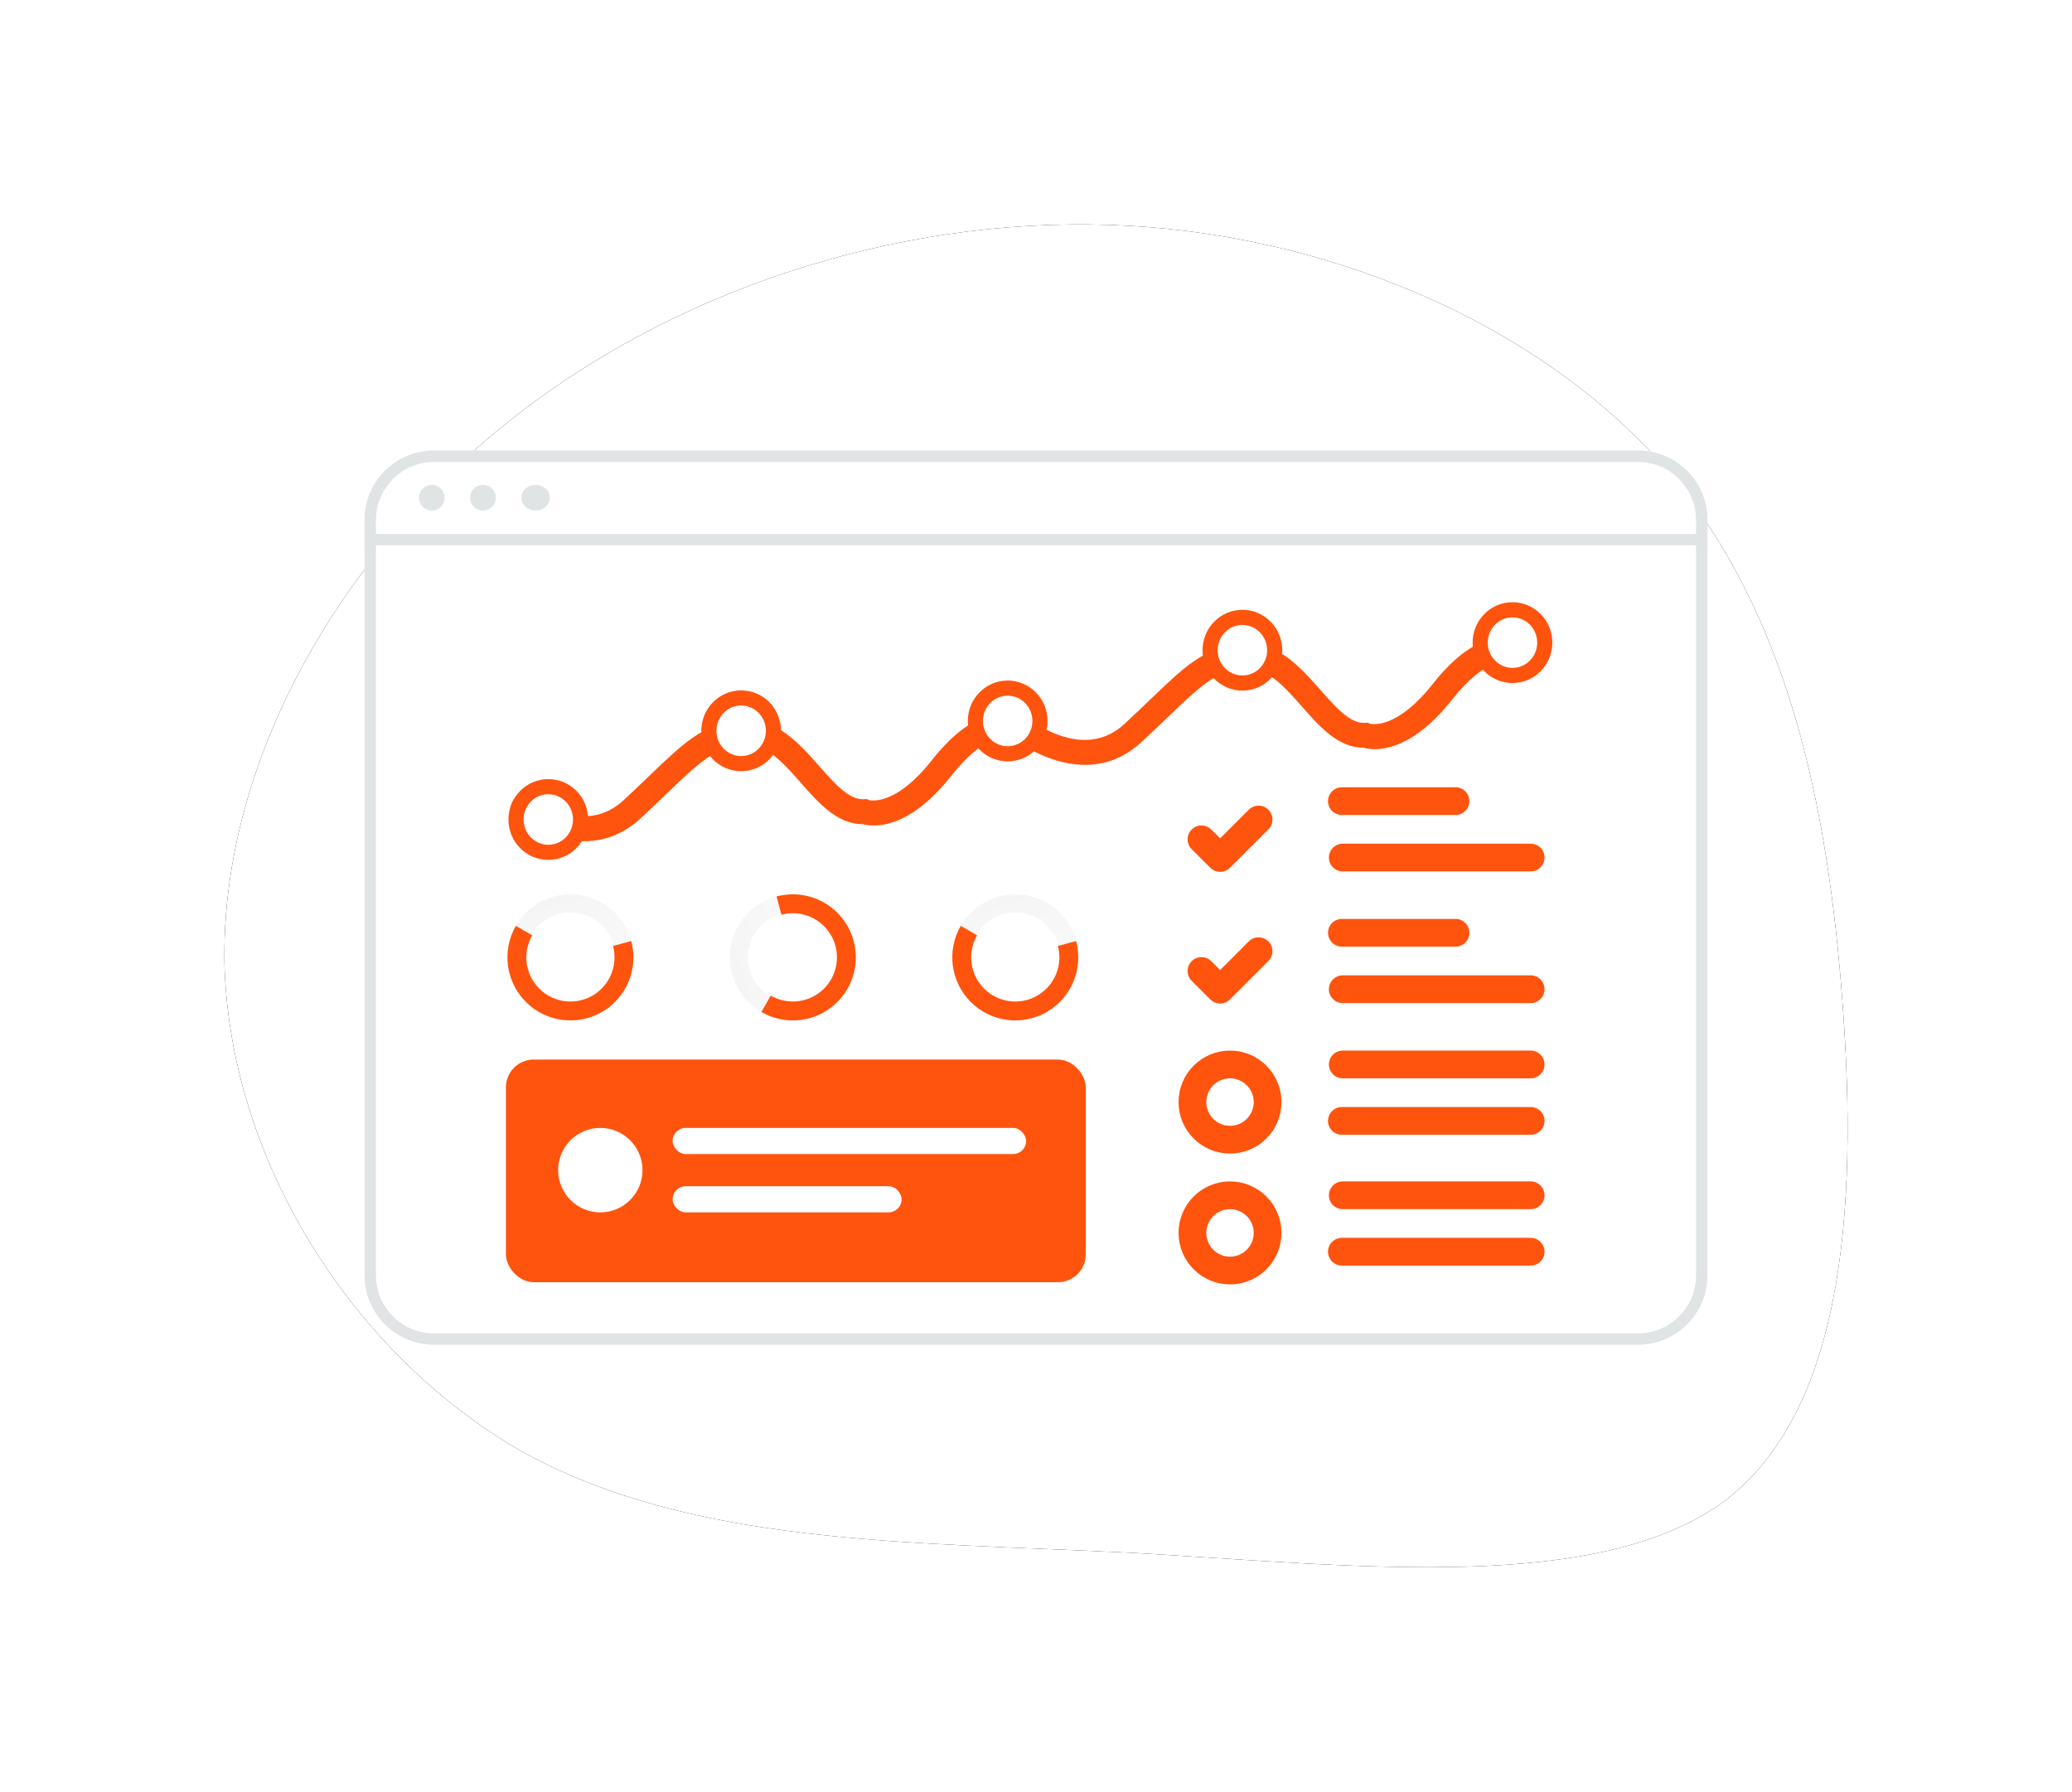 <?xml version="1.0" encoding="UTF-8"?>
<svg xmlns="http://www.w3.org/2000/svg" xmlns:xlink="http://www.w3.org/1999/xlink" width="554px" height="479px" viewBox="0 0 554 479" version="1.1">
  <title>travel-03</title>
  <defs>
    <path d="M383.035,62.645 C416.244,99.647 427.867,149.651 432.295,203.655 C436.723,257.659 434.509,315.663 401.3,341.165 C367.538,366.166 303.335,358.666 243.006,355.166 C182.123,352.165 125.115,353.165 79.73,328.164 C34.899,302.662 1.69,251.158 0.03,198.154 C-1.077,145.65 28.811,91.147 74.196,54.144 C119.027,17.641 179.356,-1.86 236.918,0.14 C294.479,2.14 349.827,26.142 383.035,62.645 Z" id="path-1"></path>
    <filter x="-20.7%" y="-25.1%" width="141.5%" height="150.1%" id="filter-2">
      <feOffset dx="0" dy="0" in="SourceAlpha" result="shadowOffsetOuter1"></feOffset>
      <feGaussianBlur stdDeviation="30" in="shadowOffsetOuter1" result="shadowBlurOuter1"></feGaussianBlur>
      <feColorMatrix values="0 0 0 0 0.895   0 0 0 0 0.743   0 0 0 0 0.629  0 0 0 0.3 0" type="matrix" in="shadowBlurOuter1"></feColorMatrix>
    </filter>
    <linearGradient x1="52.129%" y1="156.064%" x2="49.05%" y2="-108.781%" id="linearGradient-3">
      <stop stop-color="#FFFFFF" offset="0%"></stop>
      <stop stop-color="#EEEEEE" offset="100%"></stop>
    </linearGradient>
    <linearGradient x1="52.132%" y1="155.883%" x2="49.048%" y2="-108.51%" id="linearGradient-4">
      <stop stop-color="#FFFFFF" offset="0%"></stop>
      <stop stop-color="#EEEEEE" offset="100%"></stop>
    </linearGradient>
    <linearGradient x1="52.129%" y1="156.064%" x2="49.051%" y2="-108.781%" id="linearGradient-5">
      <stop stop-color="#FFFFFF" offset="0%"></stop>
      <stop stop-color="#EEEEEE" offset="100%"></stop>
    </linearGradient>
  </defs>
  <g id="designs" stroke="none" stroke-width="1" fill="none" fill-rule="evenodd">
    <g id="Travel" transform="translate(-47, -2263)">
      <g id="travel-03" transform="translate(107, 2323)">
        <g id="Path" fill-rule="nonzero">
          <use fill="black" fill-opacity="1" filter="url(#filter-2)" xlink:href="#path-1"></use>
          <use fill="#FFFFFF" xlink:href="#path-1"></use>
        </g>
        <g id="479-(1)" transform="translate(39, 62)">
          <path d="M338.981,236 L17.018,236 C7.621,236 0,228.372 0,218.965 L0,17.035 C0,7.628 7.621,0 17.018,0 L338.981,0 C348.379,0 356,7.628 356,17.035 L356,218.965 C356,228.372 348.379,236 338.981,236 Z" id="Path" stroke="#E1E4E5" stroke-width="3.049" fill="#FFFFFF" fill-rule="nonzero"></path>
          <path d="M356,22.258 L0,22.258 L0,17.035 C0,7.628 7.621,0 17.018,0 L338.981,0 C348.379,0 356,7.628 356,17.035 L356,22.258 Z" id="Path" stroke="#E1E4E5" stroke-width="3.049" fill="#FFFFFF" fill-rule="nonzero"></path>
          <path d="M16.39,14.497 C17.629,14.519 18.783,13.869 19.409,12.798 C20.035,11.727 20.035,10.401 19.409,9.33 C18.783,8.259 17.629,7.609 16.39,7.63 C14.518,7.662 13.017,9.19 13.017,11.064 C13.017,12.938 14.518,14.465 16.39,14.497 L16.39,14.497 Z M30.111,14.497 C31.346,14.512 32.494,13.861 33.116,12.793 C33.738,11.724 33.738,10.404 33.116,9.335 C32.494,8.266 31.347,7.615 30.111,7.63 C28.216,7.63 26.68,9.167 26.68,11.064 C26.68,12.96 28.216,14.498 30.111,14.498 L30.111,14.497 Z M44.213,14.497 C46.318,14.497 48.025,12.961 48.025,11.063 C48.025,9.168 46.318,7.63 44.213,7.63 C42.108,7.63 40.401,9.168 40.401,11.064 C40.401,12.96 42.108,14.498 44.213,14.498 L44.213,14.497 Z" id="Shape" fill="#E1E4E5" fill-rule="nonzero"></path>
          <path d="M173.317,76.45 C175.339,77.792 178.177,79.427 181.5,80.653 C181.567,80.677 181.634,80.7 181.704,80.728 C191.027,84.101 199.488,82.616 206.172,76.432 C208.866,73.939 211.217,71.684 213.29,69.695 C221.874,61.455 225.791,57.696 233.178,56.727 C239.41,55.909 244.123,61.255 249.111,66.912 C253.877,72.318 258.801,77.902 265.584,77.918 C268.41,78.679 277.686,79.67 289.219,65.085 C298.248,53.667 303.803,54.197 307.862,56.323 C309.354,57.106 311.194,56.619 312.126,55.216 C313.224,53.561 312.624,51.327 310.854,50.426 C308.109,49.027 304.92,48.08 301.174,48.613 C295.555,49.412 289.938,53.45 284.003,60.957 C274.531,72.934 267.934,71.648 267.267,71.478 L266.75,71.216 L265.893,71.258 C261.972,71.446 258.143,67.106 254.093,62.511 L254.092,62.511 C248.447,56.108 242.05,48.851 232.308,50.128 C222.759,51.38 217.759,56.179 208.683,64.891 C206.631,66.861 204.303,69.095 201.655,71.545 C196.885,75.957 190.986,76.961 184.123,74.527 C184.013,74.489 183.906,74.45 183.799,74.41 C181.313,73.493 179.13,72.277 177.495,71.231 C177.316,71.085 177.122,70.959 176.916,70.853 L176.759,70.748 C176.435,70.529 176.074,70.369 175.695,70.276 C173.231,69.205 170.43,68.575 167.22,69.032 C161.6,69.83 155.983,73.868 150.048,81.376 C140.577,93.353 133.979,92.067 133.312,91.896 L132.796,91.635 L131.938,91.677 C128.017,91.864 124.189,87.525 120.138,82.929 L120.138,82.929 C114.492,76.526 108.095,69.27 98.353,70.547 C88.804,71.798 83.805,76.598 74.728,85.309 C72.676,87.28 70.349,89.513 67.701,91.963 C62.93,96.376 57.032,97.379 50.168,94.946 C50.058,94.907 49.951,94.868 49.844,94.828 C46.963,93.766 44.49,92.302 42.804,91.166 C41.409,90.226 39.533,90.474 38.431,91.745 C37.126,93.252 37.424,95.563 39.077,96.678 C41.113,98.053 44.063,99.787 47.545,101.071 C47.567,101.08 47.589,101.087 47.612,101.095 C47.657,101.111 47.702,101.128 47.749,101.147 C57.073,104.52 65.533,103.034 72.217,96.85 C74.911,94.357 77.262,92.103 79.335,90.113 C87.919,81.873 91.836,78.114 99.223,77.146 C105.455,76.328 110.168,81.673 115.156,87.331 C119.922,92.737 124.846,98.32 131.629,98.337 C134.455,99.097 143.732,100.088 155.264,85.503 C163.864,74.629 169.312,74.592 173.317,76.45 L173.317,76.45 Z" id="Path" fill="#FF540E"></path>
          <ellipse id="Oval" fill="url(#linearGradient-3)" fill-rule="nonzero" transform="translate(53.518, 133.959) rotate(-15) translate(-53.518, -133.959)" cx="53.518" cy="133.959" rx="16.842" ry="16.856"></ellipse>
          <ellipse id="Oval" fill="#FFFFFF" fill-rule="nonzero" transform="translate(53.518, 133.959) rotate(-15) translate(-53.518, -133.959)" cx="53.518" cy="133.959" rx="12.03" ry="12.04"></ellipse>
          <path d="M69.785,129.596 C71.758,136.965 68.54,144.743 61.939,148.557 C55.338,152.372 47,151.274 41.61,145.879 C36.22,140.484 35.123,132.138 38.934,125.53 L43.309,128.059 C40.278,133.315 41.724,140.015 46.652,143.55 C49.852,145.846 53.986,146.391 57.671,145.003 C61.356,143.615 64.105,140.477 64.999,136.638 C65.439,134.748 65.407,132.779 64.905,130.905 L69.785,129.596 L69.785,129.596 Z" id="Path" fill="#FF540E" fill-rule="nonzero"></path>
          <ellipse id="Oval" fill="url(#linearGradient-4)" fill-rule="nonzero" transform="translate(112.99, 133.959) rotate(-105) translate(-112.99, -133.959)" cx="112.99" cy="133.959" rx="16.856" ry="16.842"></ellipse>
          <ellipse id="Oval" fill="#FFFFFF" fill-rule="nonzero" transform="translate(112.99, 133.958) rotate(-105) translate(-112.99, -133.958)" cx="112.99" cy="133.958" rx="12.04" ry="12.03"></ellipse>
          <path d="M108.631,117.676 C114.064,116.218 119.865,117.572 124.094,121.285 C128.322,124.997 130.421,130.577 129.686,136.159 C128.951,141.74 125.482,146.586 120.438,149.077 C115.394,151.567 109.441,151.372 104.57,148.557 L107.096,144.178 C110.506,146.147 114.672,146.283 118.203,144.54 C121.734,142.798 124.162,139.406 124.677,135.499 C125.47,129.482 121.572,123.844 115.667,122.467 C113.779,122.026 111.811,122.058 109.939,122.561 L108.631,117.676 L108.631,117.676 Z" id="Path" fill="#FF540E" fill-rule="nonzero"></path>
          <ellipse id="Oval" fill="url(#linearGradient-5)" fill-rule="nonzero" transform="translate(172.462, 133.959) rotate(-15) translate(-172.462, -133.959)" cx="172.461" cy="133.959" rx="16.842" ry="16.856"></ellipse>
          <ellipse id="Oval" fill="#FFFFFF" fill-rule="nonzero" transform="translate(172.462, 133.959) rotate(-15) translate(-172.462, -133.959)" cx="172.462" cy="133.959" rx="12.03" ry="12.04"></ellipse>
          <path d="M188.728,129.596 C190.701,136.965 187.483,144.743 180.882,148.557 C174.281,152.372 165.944,151.274 160.554,145.879 C155.164,140.484 154.066,132.138 157.877,125.53 L162.253,128.059 C159.222,133.315 160.668,140.015 165.595,143.55 C169.642,146.454 175.076,146.5 179.171,143.663 C183.266,140.826 185.138,135.719 183.848,130.905 L188.728,129.596 L188.728,129.596 Z" id="Path" fill="#FF540E" fill-rule="nonzero"></path>
          <rect id="Rectangle" fill="#FF540E" fill-rule="nonzero" x="36.267" y="161.275" width="155.045" height="59.518" rx="7.431"></rect>
          <rect id="Rectangle" fill="#FFFFFF" fill-rule="nonzero" x="80.842" y="179.553" width="94.521" height="6.989" rx="3.49"></rect>
          <rect id="Rectangle" fill="#FFFFFF" fill-rule="nonzero" x="80.842" y="195.143" width="61.224" height="6.989" rx="3.49"></rect>
          <ellipse id="Oval" fill="#FFFFFF" fill-rule="nonzero" cx="61.509" cy="190.842" rx="11.278" ry="11.289"></ellipse>
          <path d="M237.514,97.103 L227.235,107.382 L222.242,102.398 M259.785,92.184 L290.164,92.184 M260.022,107.27 L310.261,107.27 M237.514,132.305 L227.235,142.584 L222.242,137.6 M259.785,127.386 L290.164,127.386 M260.022,142.473 L310.261,142.473 M310.26,177.674 L259.785,177.674 M310.26,212.652 L259.785,212.652 M310.261,162.588 L260.022,162.588 M310.261,197.566 L260.022,197.566" id="Shape" stroke="#FF540E" stroke-width="7.422" stroke-linecap="round" stroke-linejoin="round"></path>
          <path d="M229.877,182.704 C235.427,182.704 239.925,178.201 239.925,172.646 C239.925,167.091 235.427,162.588 229.877,162.588 C224.328,162.588 219.829,167.091 219.829,172.646 C219.829,178.201 224.328,182.704 229.877,182.704 Z M229.877,217.682 C235.427,217.682 239.925,213.179 239.925,207.624 C239.925,202.069 235.427,197.566 229.877,197.566 C224.328,197.566 219.829,202.069 219.829,207.624 C219.829,213.179 224.328,217.682 229.877,217.682 Z" id="Shape" stroke="#FF540E" stroke-width="7.422" stroke-linecap="round" stroke-linejoin="round"></path>
          <ellipse id="Oval" stroke="#FF540E" stroke-width="4.048" fill="#FFFFFF" fill-rule="nonzero" transform="translate(99.168, 73.381) rotate(90) translate(-99.168, -73.381)" cx="99.168" cy="73.381" rx="8.778" ry="8.635"></ellipse>
          <ellipse id="Oval" stroke="#FF540E" stroke-width="4.048" fill="#FFFFFF" fill-rule="nonzero" transform="translate(170.426, 70.751) rotate(90) translate(-170.426, -70.751)" cx="170.426" cy="70.751" rx="8.778" ry="8.635"></ellipse>
          <ellipse id="Oval" stroke="#FF540E" stroke-width="4.048" fill="#FFFFFF" fill-rule="nonzero" transform="translate(233.188, 51.837) rotate(90) translate(-233.188, -51.837)" cx="233.188" cy="51.837" rx="8.778" ry="8.635"></ellipse>
          <ellipse id="Oval" stroke="#FF540E" stroke-width="4.048" fill="#FFFFFF" fill-rule="nonzero" transform="translate(305.398, 49.81) rotate(90) translate(-305.398, -49.81)" cx="305.398" cy="49.81" rx="8.778" ry="8.635"></ellipse>
          <ellipse id="Oval" stroke="#FF540E" stroke-width="4.048" fill="#FFFFFF" fill-rule="nonzero" transform="translate(47.601, 97.097) rotate(90) translate(-47.601, -97.097)" cx="47.601" cy="97.097" rx="8.778" ry="8.635"></ellipse>
        </g>
      </g>
    </g>
  </g>
</svg>
